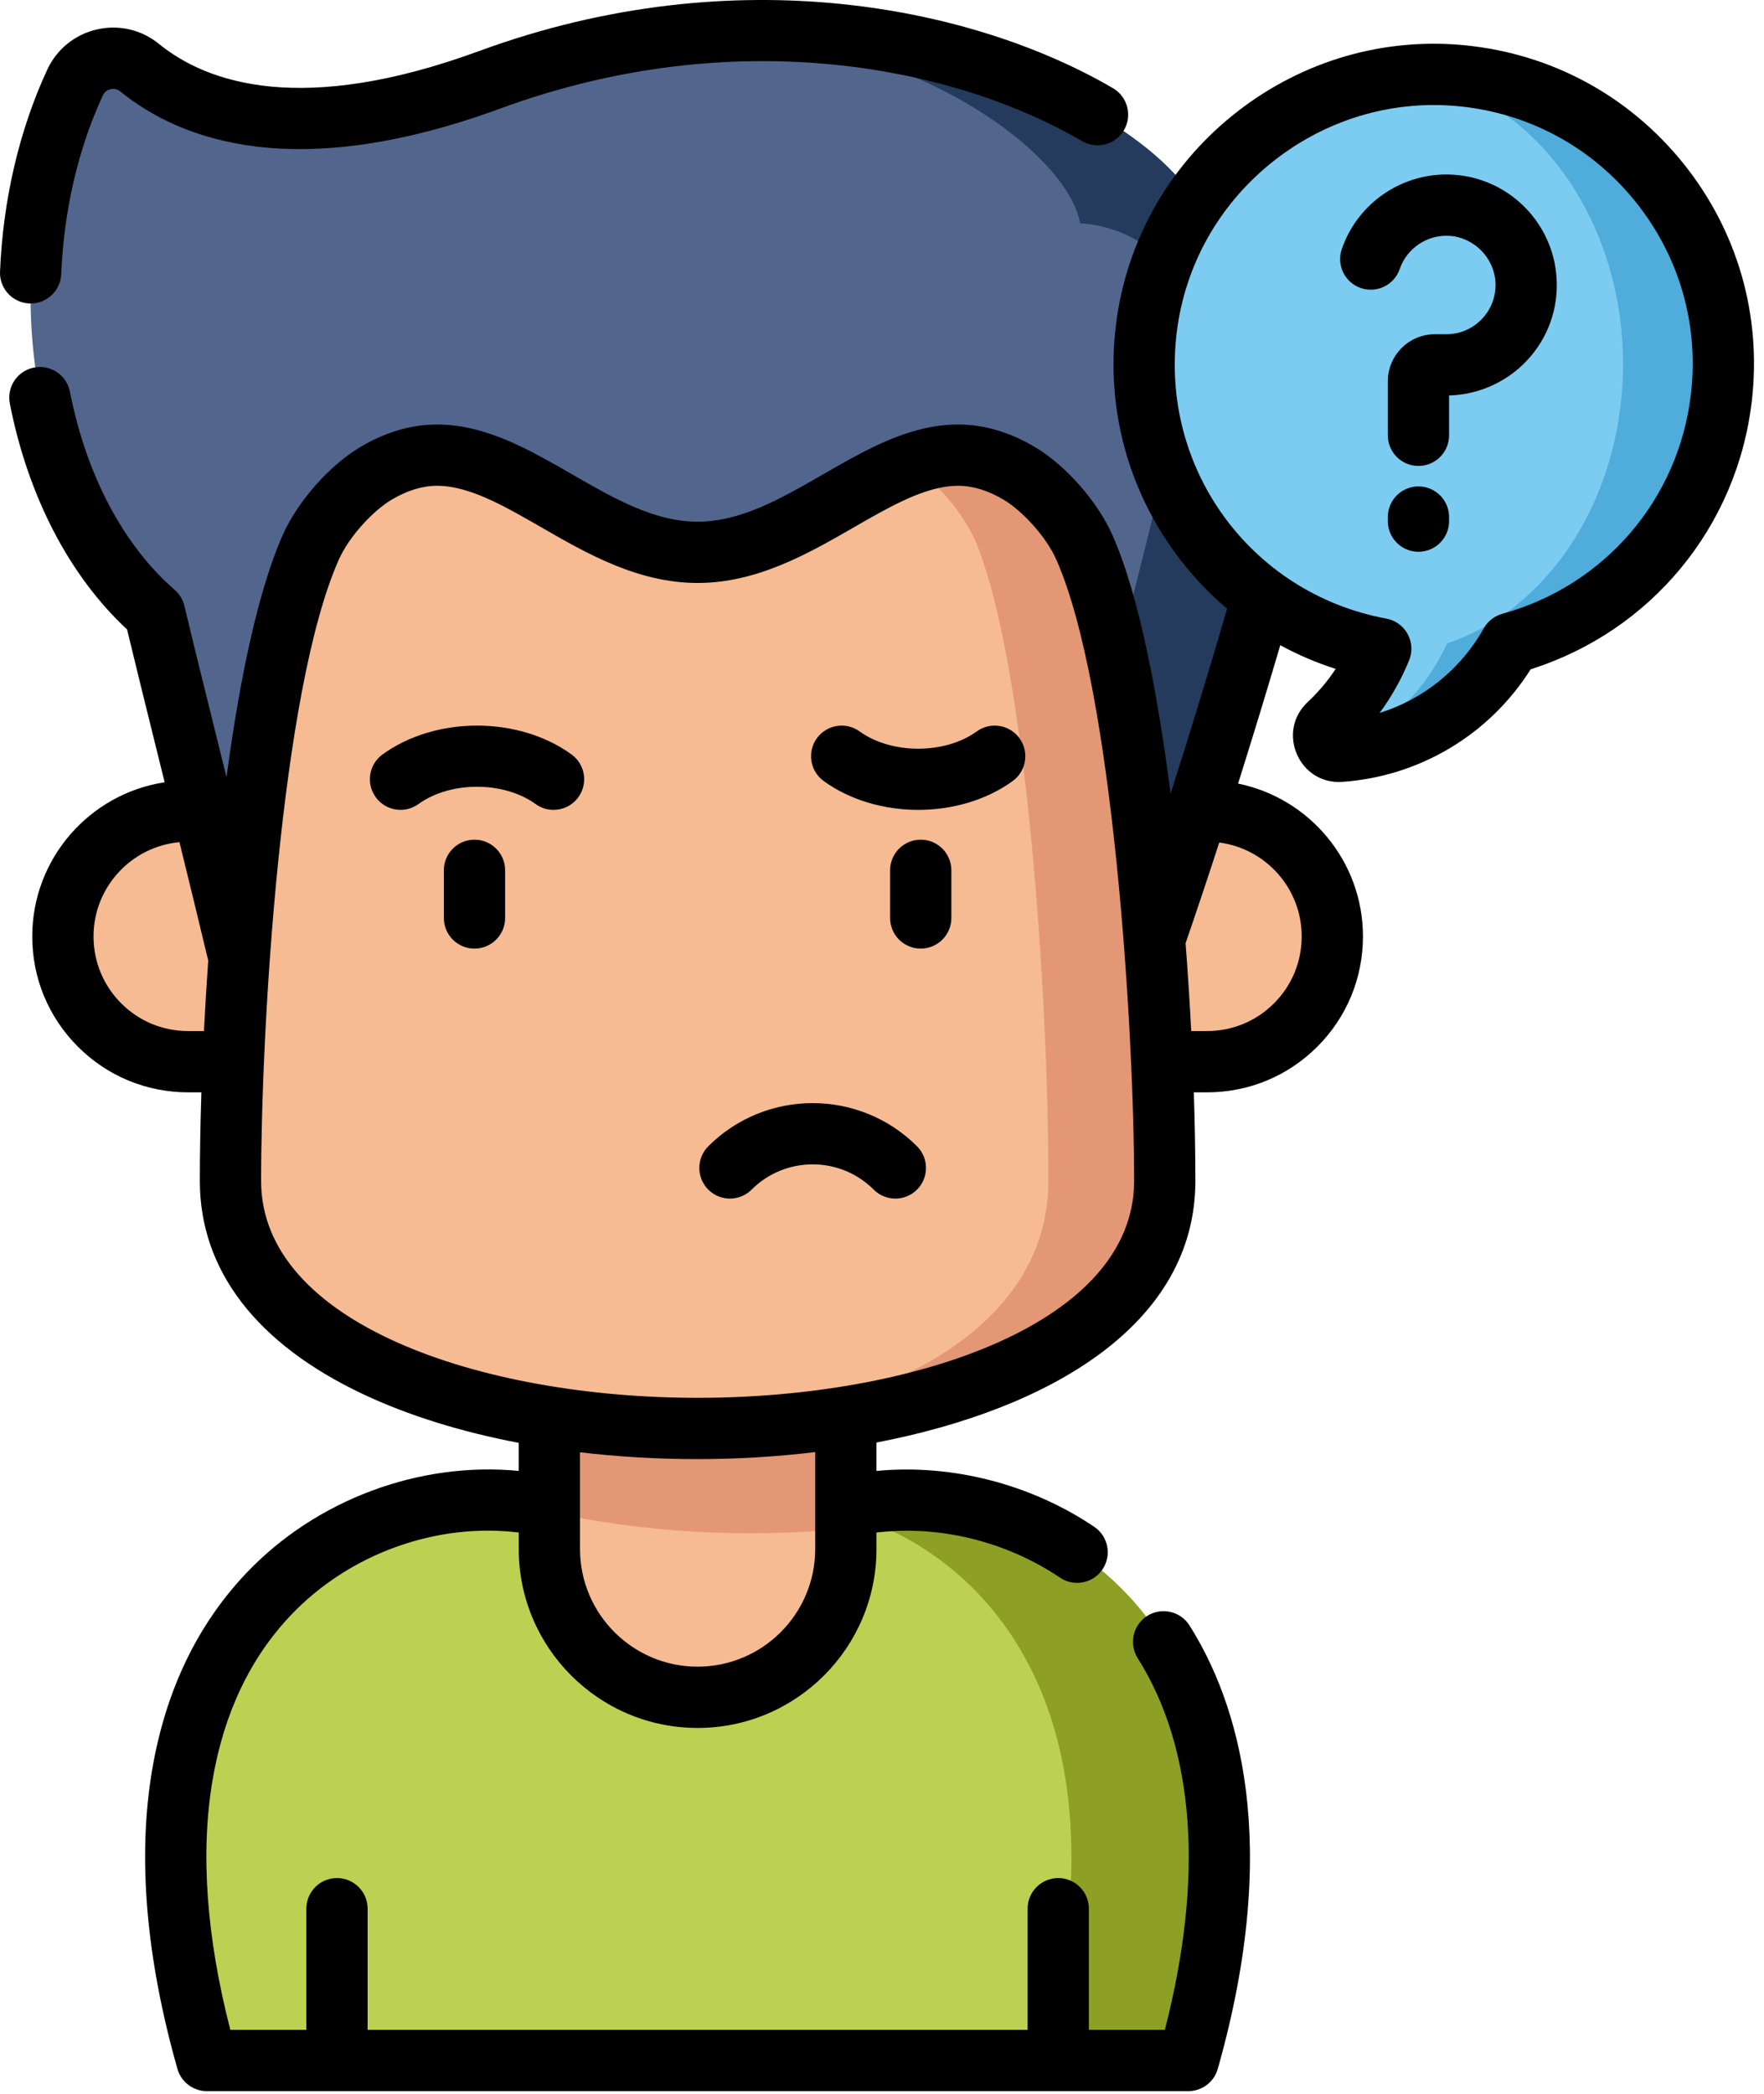 <?xml version="1.0" encoding="UTF-8" standalone="no"?><!DOCTYPE svg PUBLIC "-//W3C//DTD SVG 1.1//EN" "http://www.w3.org/Graphics/SVG/1.1/DTD/svg11.dtd"><svg width="100%" height="100%" viewBox="0 0 225 267" version="1.1" xmlns="http://www.w3.org/2000/svg" xmlns:xlink="http://www.w3.org/1999/xlink" xml:space="preserve" xmlns:serif="http://www.serif.com/" style="fill-rule:evenodd;clip-rule:evenodd;stroke-linejoin:round;stroke-miterlimit:2;"><path d="M84.428,200.588l9.172,-0c16.479,-21.132 78.049,-8.595 57.993,62.15l-125.159,-0c-20.056,-70.745 41.514,-83.282 57.994,-62.15Z" style="fill:#bcd151;fill-rule:nonzero;"/><path d="M106.41,192.519c19.988,5.121 38.641,26.613 26.278,70.221l18.905,0c16.384,-57.791 -21.703,-76.74 -45.183,-70.221Z" style="fill:#8d9f25;fill-rule:nonzero;"/><path d="M89.014,216.425c10.441,0 18.905,-8.464 18.905,-18.905l0,-23.399l-37.811,0l-0,23.399c0.001,10.441 8.465,18.905 18.906,18.905Z" style="fill:#f6bb93;fill-rule:nonzero;"/><path d="M70.109,192.774c11.763,2.686 25.17,3.402 37.811,2.152l0,-20.805l-37.811,0l0,18.653Z" style="fill:#e49775;fill-rule:nonzero;"/><path d="M24.041,135.395l21.127,0l-0,-31.949l-21.127,0c-8.823,0 -15.975,7.153 -15.975,15.975c0,8.822 7.152,15.974 15.975,15.974Z" style="fill:#f6bb93;fill-rule:nonzero;"/><path d="M153.988,135.395l-21.127,0l0,-31.949l21.127,0c8.822,0 15.975,7.153 15.975,15.975c-0,8.822 -7.153,15.974 -15.975,15.974Z" style="fill:#f6bb93;fill-rule:nonzero;"/><path d="M32.159,129.064c-3.939,-17.054 -9.761,-39.784 -12.386,-50.871c-16.873,-14.65 -20.364,-45.617 -10.162,-67.627c1.471,-3.173 5.524,-4.12 8.238,-1.915c6.706,5.449 19.934,10.616 44.661,1.546c48.155,-17.663 88.707,6.118 91.035,18.293c2.604,0 15.25,1.792 15.25,14.228c-0,10.577 -17.384,66.914 -24.879,86.346l-111.757,-0Z" style="fill:#52668d;fill-rule:nonzero;"/><path d="M153.545,28.491c-1.829,-9.569 -27.266,-26.305 -61.448,-24.46c25.797,1.568 44.206,15.889 45.672,24.459c2.329,0 13.641,1.792 13.641,14.227c0,10.578 -15.55,66.915 -22.256,86.346l14.761,0c7.495,-19.432 24.879,-75.769 24.879,-86.346c0.001,-12.435 -12.645,-14.226 -15.249,-14.226Z" style="fill:#243b5d;fill-rule:nonzero;"/><path d="M29.44,150.598c0,42.072 119.147,42.072 119.147,0c0,-24.107 -3.224,-64.924 -10.249,-80.79c-1.668,-3.768 -5.295,-7.633 -8.262,-9.406c-2.511,-1.501 -5.144,-2.349 -7.822,-2.349c-2.996,-0.001 -5.919,0.959 -8.854,2.349c-7.605,3.592 -15.276,10.042 -24.387,10.042c-9.111,-0 -16.781,-6.45 -24.386,-10.042c-2.935,-1.39 -5.858,-2.35 -8.855,-2.35c-2.677,0 -5.311,0.848 -7.821,2.35c-2.974,1.773 -6.605,5.645 -8.279,9.423c-6.996,15.779 -10.232,56.209 -10.232,80.773Z" style="fill:#f6bb93;fill-rule:nonzero;"/><path d="M138.339,69.808c-1.668,-3.768 -5.294,-7.633 -8.262,-9.406c-2.511,-1.502 -5.144,-2.349 -7.822,-2.349c-2.179,-0.001 -4.32,0.511 -6.453,1.322c0.58,0.297 1.154,0.639 1.721,1.027c2.598,1.773 5.773,5.638 7.232,9.406c6.149,15.867 8.97,56.684 8.97,80.79c0,20.103 -23.808,30.6 -48.673,31.491c31.047,0.975 63.536,-9.521 63.536,-31.491c-0,-24.106 -3.225,-64.923 -10.249,-80.79Z" style="fill:#e49775;fill-rule:nonzero;"/><path d="M186.578,9.692c-19.47,-1.959 -37.301,11.888 -40.201,31.239c-2.983,19.904 10.419,38.222 29.761,41.803c-1.484,3.654 -3.755,6.954 -6.646,9.648c-1.367,1.273 -0.385,3.561 1.478,3.431c1.201,-0.083 2.411,-0.249 3.622,-0.5c7.98,-1.654 14.396,-6.674 18.089,-13.267c14.086,-3.876 25.111,-15.954 26.897,-31.358c2.369,-20.448 -12.445,-38.928 -33.001,-40.996Z" style="fill:#7cccf2;fill-rule:nonzero;"/><path d="M186.578,9.692c-2.433,-0.245 -4.84,-0.243 -7.195,-0.014c0.05,0.005 0.102,0.008 0.152,0.014c16.992,2.068 29.238,20.547 27.279,40.996c-1.476,15.404 -10.59,27.481 -22.234,31.358c-3.052,6.593 -8.355,11.613 -14.952,13.267c-0.032,0.008 -0.065,0.014 -0.097,0.022c0.365,0.325 0.859,0.52 1.439,0.478c1.201,-0.083 2.411,-0.249 3.623,-0.5c7.98,-1.654 14.396,-6.674 18.088,-13.267c14.086,-3.876 25.112,-15.954 26.897,-31.358c2.37,-20.448 -12.445,-38.928 -33,-40.996Z" style="fill:#4facdb;fill-rule:nonzero;"/><path d="M3.91,38.701c2.083,0 3.814,-1.644 3.9,-3.745c0.337,-8.144 2.169,-16.018 5.3,-22.772c0.263,-0.567 0.738,-0.753 0.997,-0.813c0.255,-0.06 0.756,-0.101 1.234,0.288c7.722,6.273 22.4,11.745 48.477,2.18c30.395,-11.147 58.26,-5.163 74.201,4.156c1.863,1.089 4.256,0.462 5.344,-1.401c1.09,-1.863 0.462,-4.256 -1.4,-5.345c-17.479,-10.216 -47.893,-16.828 -80.836,-4.745c-22.629,8.3 -34.71,4.086 -40.858,-0.909c-2.233,-1.815 -5.121,-2.483 -7.922,-1.837c-2.807,0.649 -5.112,2.523 -6.326,5.14c-3.558,7.677 -5.639,16.576 -6.018,25.735c-0.089,2.156 1.587,3.976 3.743,4.065c0.054,0.002 0.109,0.003 0.164,0.003Z" style="fill-rule:nonzero;"/><path d="M117.44,107.076c-2.158,-0 -3.907,1.749 -3.907,3.907l-0,6.078c-0,2.158 1.749,3.907 3.907,3.907c2.157,0 3.907,-1.749 3.907,-3.907l-0,-6.078c-0,-2.158 -1.749,-3.907 -3.907,-3.907Z" style="fill-rule:nonzero;"/><path d="M60.521,107.076c-2.158,-0 -3.907,1.749 -3.907,3.907l0,6.078c0,2.158 1.749,3.907 3.907,3.907c2.158,0 3.907,-1.749 3.907,-3.907l-0,-6.078c-0,-2.158 -1.75,-3.907 -3.907,-3.907Z" style="fill-rule:nonzero;"/><path d="M124.578,93.275c-4.044,2.936 -10.88,2.936 -14.926,-0c-1.747,-1.268 -4.189,-0.879 -5.457,0.867c-1.267,1.746 -0.878,4.19 0.868,5.457c3.38,2.452 7.716,3.678 12.052,3.678c4.337,0.001 8.674,-1.226 12.053,-3.678c1.746,-1.267 2.135,-3.711 0.867,-5.457c-1.268,-1.747 -3.71,-2.134 -5.457,-0.867Z" style="fill-rule:nonzero;"/><path d="M72.898,96.208c-6.758,-4.905 -17.346,-4.905 -24.104,-0c-1.747,1.267 -2.135,3.71 -0.868,5.456c1.268,1.746 3.71,2.134 5.457,0.867c4.045,-2.936 10.88,-2.936 14.926,0c0.694,0.504 1.496,0.746 2.291,0.746c1.209,-0.001 2.401,-0.559 3.166,-1.613c1.267,-1.746 0.879,-4.189 -0.868,-5.456Z" style="fill-rule:nonzero;"/><path d="M214.694,20.817c-6.912,-8.589 -16.765,-13.928 -27.743,-15.032c-10.423,-1.052 -20.758,1.945 -29.106,8.432c-8.35,6.487 -13.804,15.764 -15.356,26.121c-1.588,10.593 0.969,21.206 7.2,29.884c1.99,2.772 4.286,5.253 6.83,7.407c-2.239,7.694 -4.741,15.868 -7.212,23.598c-1.459,-11.429 -3.817,-24.867 -7.422,-33.01c-1.88,-4.246 -5.922,-8.842 -9.832,-11.18c-3.223,-1.926 -6.529,-2.902 -9.828,-2.902c-3.255,-0 -6.6,0.865 -10.524,2.723c-2.266,1.071 -4.517,2.367 -6.695,3.621c-5.401,3.111 -10.502,6.048 -16.026,6.048c-5.524,0 -10.625,-2.937 -16.026,-6.048c-2.177,-1.254 -4.429,-2.55 -6.693,-3.62c-3.926,-1.859 -7.272,-2.724 -10.527,-2.724c-3.299,-0 -6.605,0.976 -9.825,2.9c-3.912,2.335 -7.962,6.939 -9.85,11.197c-3.156,7.118 -5.5,18.436 -7.168,30.874c-0.378,-1.524 -0.75,-3.025 -1.113,-4.491c-1.73,-6.98 -3.224,-13.008 -4.25,-17.337c-0.189,-0.796 -0.623,-1.513 -1.24,-2.049c-6.545,-5.685 -11.291,-14.66 -13.365,-25.273c-0.414,-2.118 -2.468,-3.5 -4.584,-3.085c-2.118,0.414 -3.499,2.466 -3.085,4.584c2.308,11.808 7.598,21.983 14.954,28.814c1.017,4.249 2.403,9.841 3.985,16.225c0.266,1.071 0.536,2.159 0.809,3.262c-9.548,1.449 -16.888,9.713 -16.888,19.658c0,5.313 2.068,10.306 5.823,14.061c3.755,3.754 8.748,5.822 14.061,5.822l1.69,0c-0.134,4.109 -0.198,7.927 -0.198,11.305c-0,11.371 7.214,20.778 20.862,27.204c5.742,2.704 12.468,4.791 19.814,6.191l0,3.577c-12.621,-1.227 -25.848,3.636 -34.78,13.064c-6.243,6.589 -10.271,15.006 -11.973,25.017c-1.891,11.126 -0.809,23.969 3.217,38.17c0.476,1.681 2.011,2.842 3.759,2.842l125.181,-0c1.747,-0 3.282,-1.161 3.759,-2.842c8.212,-28.969 2.572,-46.738 -3.605,-56.542c-1.15,-1.825 -3.564,-2.372 -5.388,-1.223c-1.825,1.15 -2.373,3.563 -1.223,5.388c7.292,11.574 8.477,27.92 3.467,47.405l-9.695,0l-0,-15.453c-0,-2.158 -1.749,-3.907 -3.907,-3.907c-2.158,0 -3.907,1.749 -3.907,3.907l0,15.453l-84.182,0l-0,-15.453c-0,-2.158 -1.749,-3.907 -3.907,-3.907c-2.158,0 -3.907,1.749 -3.907,3.907l0,15.453l-9.696,0c-3.072,-11.93 -3.833,-22.646 -2.262,-31.889c1.438,-8.457 4.783,-15.507 9.942,-20.952c7.479,-7.895 18.621,-11.871 29.108,-10.581l0,2.105c0,12.581 10.233,22.816 22.816,22.816c12.578,0 22.811,-10.235 22.811,-22.816l0,-2.101c7.961,-0.966 16.507,1.096 23.409,5.747c0.67,0.451 1.429,0.668 2.18,0.668c1.256,-0 2.489,-0.605 3.244,-1.725c1.205,-1.789 0.732,-4.217 -1.057,-5.423c-8.165,-5.502 -18.25,-8.038 -27.776,-7.124l0,-3.623c22.16,-4.263 40.676,-15.075 40.676,-33.353c0,-3.577 -0.068,-7.379 -0.198,-11.305l1.69,0c5.313,0 10.306,-2.067 14.062,-5.822c3.754,-3.755 5.822,-8.748 5.822,-14.061c0,-9.61 -6.853,-17.649 -15.928,-19.488c1.842,-5.844 3.676,-11.852 5.382,-17.648c2.244,1.224 4.608,2.237 7.067,3.022c-1.016,1.542 -2.215,2.964 -3.558,4.216c-4.061,3.782 -1.122,10.58 4.415,10.189c9.863,-0.693 18.756,-6.026 24.014,-14.355c15.343,-4.863 26.343,-18.134 28.208,-34.225c1.269,-10.954 -1.839,-21.717 -8.752,-30.308Zm-190.695,110.666c-3.226,0 -6.258,-1.255 -8.536,-3.533c-2.279,-2.279 -3.534,-5.31 -3.534,-8.536c0,-6.282 4.824,-11.458 10.961,-12.019c1.242,5.046 2.498,10.192 3.669,15.099c-0.216,3.056 -0.396,6.067 -0.544,8.991l-2.016,-0l-0,-0.002Zm79.981,60.6c-0,0.047 -0.001,0.094 -0,0.142l-0,5.31c-0,8.272 -6.728,15.002 -15.002,15.002c-8.27,0 -14.998,-6.73 -14.998,-15.002l0,-5.31c0.002,-0.048 0.001,-0.095 0,-0.142l0,-6.885c4.837,0.574 9.867,0.87 15,0.87c4.99,-0 10.04,-0.296 15,-0.896l0,6.911l-0,0Zm-15,-13.829c-27.667,0 -55.676,-9.498 -55.676,-27.652c-0,-19.037 2.431,-62.36 9.898,-79.204c1.377,-3.105 4.493,-6.329 6.714,-7.655c1.993,-1.191 3.951,-1.795 5.819,-1.795c2.057,-0 4.34,0.627 7.186,1.974c1.979,0.935 3.997,2.098 6.134,3.328c5.771,3.324 12.312,7.091 19.925,7.091c7.614,0 14.155,-3.768 19.926,-7.091c2.136,-1.23 4.154,-2.392 6.136,-3.329c2.844,-1.346 5.126,-1.973 7.184,-1.973c1.868,-0 3.826,0.604 5.819,1.795c2.216,1.325 5.327,4.544 6.696,7.637c7.27,16.418 9.916,60.332 9.916,79.222c-0,18.154 -28.01,27.652 -55.677,27.652Zm77.052,-58.84c0,3.226 -1.255,6.257 -3.534,8.536c-2.278,2.279 -5.31,3.533 -8.536,3.533l-2.022,0c-0.193,-3.716 -0.433,-7.479 -0.719,-11.207c1.361,-3.929 2.813,-8.274 4.293,-12.833c5.925,0.764 10.518,5.841 10.518,11.971Zm49.652,-69.189c-1.558,13.444 -11.002,24.452 -24.057,28.046c-1.007,0.277 -1.862,0.946 -2.372,1.858c-2.908,5.19 -7.668,9.031 -13.278,10.783c1.525,-2.075 2.796,-4.339 3.762,-6.716c0.442,-1.088 0.371,-2.317 -0.193,-3.346c-0.564,-1.031 -1.561,-1.753 -2.716,-1.966c-17.5,-3.24 -29.28,-19.599 -26.614,-37.388c1.254,-8.362 5.666,-15.859 12.423,-21.109c5.875,-4.564 12.958,-6.993 20.24,-6.993c1.093,-0 2.191,0.054 3.29,0.165c8.88,0.894 16.848,5.211 22.438,12.157c5.59,6.948 8.103,15.651 7.077,24.509Z" style="fill-rule:nonzero;"/><path d="M180.924,62.028c-2.158,-0 -3.907,1.749 -3.907,3.907l0,0.52c0,2.158 1.749,3.908 3.907,3.908c2.158,-0 3.907,-1.75 3.907,-3.908l-0,-0.52c-0,-2.158 -1.749,-3.907 -3.907,-3.907Z" style="fill-rule:nonzero;"/><path d="M185.369,22.278c-6.327,-0.403 -12.173,3.51 -14.224,9.492c-0.7,2.041 0.387,4.263 2.428,4.963c2.04,0.699 4.264,-0.387 4.964,-2.429c0.913,-2.664 3.524,-4.407 6.348,-4.228c3.093,0.192 5.665,2.765 5.858,5.858c0.109,1.759 -0.491,3.43 -1.69,4.706c-1.2,1.277 -2.826,1.98 -4.576,1.98l-1.457,-0c-3.31,-0 -6.003,2.693 -6.003,6.003l0,6.889c0,2.158 1.749,3.906 3.907,3.906c2.158,0 3.907,-1.748 3.907,-3.906l-0,-5.083c3.746,-0.096 7.344,-1.701 9.916,-4.438c2.69,-2.863 4.038,-6.607 3.794,-10.541c-0.439,-7.071 -6.101,-12.733 -13.172,-13.172Z" style="fill-rule:nonzero;"/><path d="M90.343,146.177c-1.526,1.526 -1.526,3.999 0,5.525c1.526,1.525 4,1.525 5.525,0c4.294,-4.294 11.279,-4.294 15.572,0c0.763,0.763 1.763,1.144 2.763,1.144c0.999,0 1.999,-0.381 2.763,-1.144c1.525,-1.526 1.525,-3.999 -0,-5.525c-7.341,-7.34 -19.283,-7.34 -26.623,-0Z" style="fill-rule:nonzero;"/></svg>